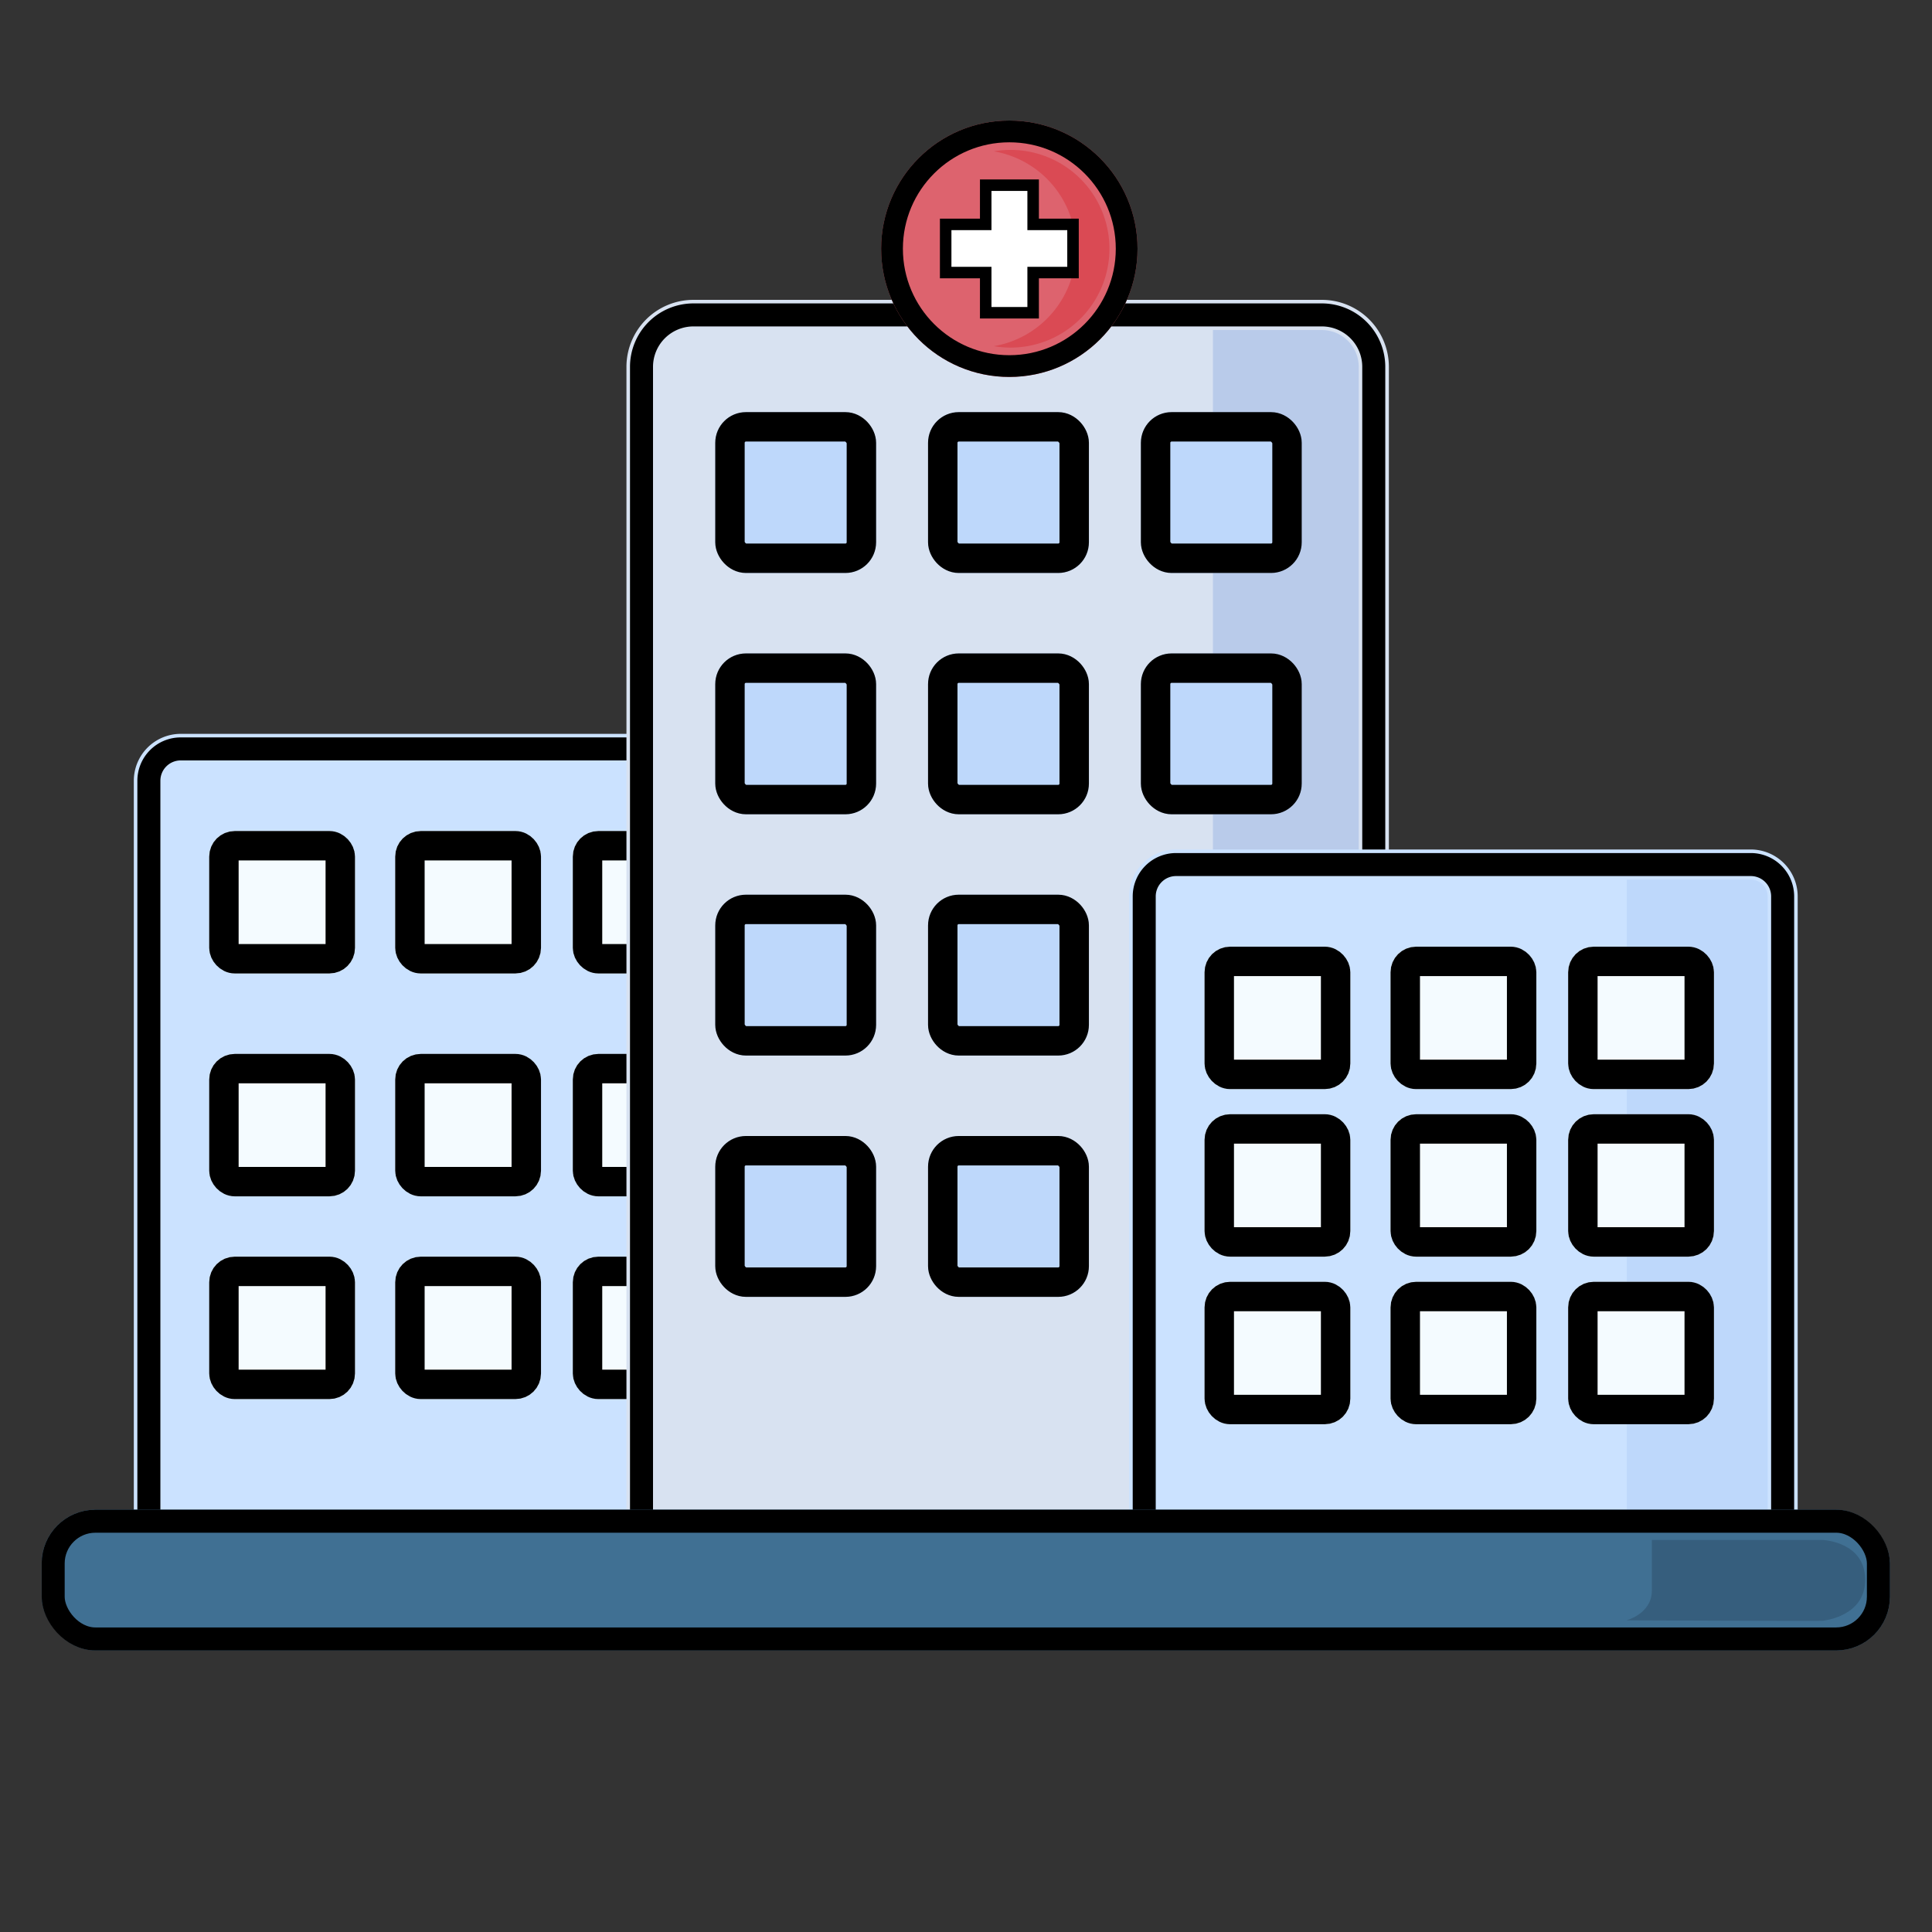 <svg xmlns="http://www.w3.org/2000/svg" width="69" height="69"><rect width="100%" height="100%" fill="#333333" stroke="none"/><defs><clipPath id="a"><path data-name="Прямоугольник 352" transform="translate(-.121 .053)" fill="#fff" stroke="#707070" d="M0 0h69v69H0z"/></clipPath><clipPath id="b"><path data-name="Прямоугольник 390" d="M0 0h69.42v64.633H0z"/></clipPath></defs><g data-name="Группа масок 21" transform="translate(.121 -.053)" clip-path="url(#a)"><g transform="translate(-.369 2.025)" clip-path="url(#b)"><g data-name="Rectangle 27"><path data-name="Контур 2968" d="M6.703 24.237h20.524a1.676 1.676 0 011.676 1.676v27.11H5.027v-27.11a1.676 1.676 0 011.676-1.676z" fill="#cbe2ff"/><path data-name="Контур 2969" d="M6.702 24.775h20.527a1.137 1.137 0 011.137 1.137v26.033a.539.539 0 01-.539.539H6.104a.539.539 0 01-.539-.539V25.912a1.137 1.137 0 011.137-1.137z" fill="none" stroke="#000" stroke-width=".822"/></g><path data-name="Rectangle 28" d="M22.801 25.315h4.429a.6.6 0 01.6.6v26.031h-5.029z" fill="#bed8fb"/><g data-name="Groupe 31" fill="#f4fbff" stroke="#000" stroke-width="1.051"><g data-name="Rectangle 18" transform="translate(7.72 27.708)"><rect width="5.207" height="5.087" rx=".914" stroke="none"/><rect x=".525" y=".525" width="4.156" height="4.036" rx=".388" fill="none"/></g><g data-name="Rectangle 19" transform="translate(14.363 27.708)"><rect width="5.207" height="5.087" rx=".914" stroke="none"/><rect x=".525" y=".525" width="4.156" height="4.036" rx=".388" fill="none"/></g><g data-name="Rectangle 20" transform="translate(20.706 27.708)"><rect width="5.207" height="5.087" rx=".914" stroke="none"/><rect x=".525" y=".525" width="4.156" height="4.036" rx=".388" fill="none"/></g></g><g data-name="Groupe 32" fill="#f4fbff" stroke="#000" stroke-width="1.051"><g data-name="Rectangle 21" transform="translate(7.72 35.668)"><rect width="5.207" height="5.087" rx=".914" stroke="none"/><rect x=".525" y=".525" width="4.156" height="4.036" rx=".388" fill="none"/></g><g data-name="Rectangle 22" transform="translate(14.363 35.668)"><rect width="5.207" height="5.087" rx=".914" stroke="none"/><rect x=".525" y=".525" width="4.156" height="4.036" rx=".388" fill="none"/></g><g data-name="Rectangle 23" transform="translate(20.706 35.668)"><rect width="5.207" height="5.087" rx=".914" stroke="none"/><rect x=".525" y=".525" width="4.156" height="4.036" rx=".388" fill="none"/></g></g><g data-name="Groupe 33" fill="#f4fbff" stroke="#000" stroke-width="1.051"><g data-name="Rectangle 24" transform="translate(7.72 42.909)"><rect width="5.207" height="5.087" rx=".914" stroke="none"/><rect x=".525" y=".525" width="4.156" height="4.036" rx=".388" fill="none"/></g><g data-name="Rectangle 25" transform="translate(14.363 42.909)"><rect width="5.207" height="5.087" rx=".914" stroke="none"/><rect x=".525" y=".525" width="4.156" height="4.036" rx=".388" fill="none"/></g><g data-name="Rectangle 26" transform="translate(20.706 42.909)"><rect width="5.207" height="5.087" rx=".914" stroke="none"/><rect x=".525" y=".525" width="4.156" height="4.036" rx=".388" fill="none"/></g></g><g data-name="Rectangle 2"><path data-name="Контур 2970" d="M25.015 8.737h22.442a2.394 2.394 0 012.394 2.394v41.951h-27.23V11.131a2.394 2.394 0 012.394-2.394z" fill="#d8e2f1"/><path data-name="Контур 2971" d="M25.014 9.275h22.442a1.855 1.855 0 011.855 1.855v40.875a.539.539 0 01-.539.539H23.698a.539.539 0 01-.539-.539V11.13a1.855 1.855 0 011.855-1.855z" fill="none" stroke="#000" stroke-width=".822"/></g><path data-name="Rectangle 3" d="M43.567 9.815h3.89a1.317 1.317 0 011.317 1.317v40.814h-5.207z" fill="#b9cbea"/><g data-name="Groupe 23" fill="#bed8fb" stroke="#000" stroke-width="1.051"><g data-name="Rectangle 4" transform="translate(25.793 12.747)"><rect width="5.745" height="5.745" rx="1.097" stroke="none"/><rect x=".525" y=".525" width="4.694" height="4.694" rx=".571" fill="none"/></g><g data-name="Rectangle 5" transform="translate(33.393 12.747)"><rect width="5.745" height="5.745" rx="1.097" stroke="none"/><rect x=".525" y=".525" width="4.694" height="4.694" rx=".571" fill="none"/></g><g data-name="Rectangle 6" transform="translate(40.994 12.747)"><rect width="5.745" height="5.745" rx="1.097" stroke="none"/><rect x=".525" y=".525" width="4.694" height="4.694" rx=".571" fill="none"/></g></g><g data-name="Groupe 22" fill="#bed8fb" stroke="#000" stroke-width="1.051"><g data-name="Rectangle 7" transform="translate(25.793 21.365)"><rect width="5.745" height="5.745" rx="1.097" stroke="none"/><rect x=".525" y=".525" width="4.694" height="4.694" rx=".571" fill="none"/></g><g data-name="Rectangle 8" transform="translate(33.393 21.365)"><rect width="5.745" height="5.745" rx="1.097" stroke="none"/><rect x=".525" y=".525" width="4.694" height="4.694" rx=".571" fill="none"/></g><g data-name="Rectangle 9" transform="translate(40.994 21.365)"><rect width="5.745" height="5.745" rx="1.097" stroke="none"/><rect x=".525" y=".525" width="4.694" height="4.694" rx=".571" fill="none"/></g></g><g data-name="Groupe 21" fill="#bed8fb" stroke="#000" stroke-width="1.051"><g data-name="Rectangle 10" transform="translate(25.793 29.982)"><rect width="5.745" height="5.745" rx="1.097" stroke="none"/><rect x=".525" y=".525" width="4.694" height="4.694" rx=".571" fill="none"/></g><g data-name="Rectangle 11" transform="translate(33.393 29.982)"><rect width="5.745" height="5.745" rx="1.097" stroke="none"/><rect x=".525" y=".525" width="4.694" height="4.694" rx=".571" fill="none"/></g><g data-name="Rectangle 12" transform="translate(40.994 29.982)"><rect width="5.745" height="5.745" rx="1.097" stroke="none"/><rect x=".525" y=".525" width="4.694" height="4.694" rx=".571" fill="none"/></g></g><g data-name="Groupe 20" fill="#bed8fb" stroke="#000" stroke-width="1.051"><g data-name="Rectangle 13" transform="translate(25.793 38.6)"><rect width="5.745" height="5.745" rx="1.097" stroke="none"/><rect x=".525" y=".525" width="4.694" height="4.694" rx=".571" fill="none"/></g><g data-name="Rectangle 14" transform="translate(33.393 38.6)"><rect width="5.745" height="5.745" rx="1.097" stroke="none"/><rect x=".525" y=".525" width="4.694" height="4.694" rx=".571" fill="none"/></g><g data-name="Rectangle 15" transform="translate(40.994 38.6)"><rect width="5.745" height="5.745" rx="1.097" stroke="none"/><rect x=".525" y=".525" width="4.694" height="4.694" rx=".571" fill="none"/></g></g><g data-name="Rectangle 16"><path data-name="Контур 2972" d="M42.251 28.367h20.524a1.676 1.676 0 011.676 1.676v22.98H40.575v-22.98a1.676 1.676 0 011.676-1.676z" fill="#cbe2ff"/><path data-name="Контур 2973" d="M42.25 28.905h20.527a1.137 1.137 0 011.137 1.137v21.9a.539.539 0 01-.539.539H41.652a.539.539 0 01-.539-.539v-21.9a1.137 1.137 0 011.137-1.137z" fill="none" stroke="#000" stroke-width=".822"/></g><path data-name="Rectangle 17" d="M58.349 29.444h4.429a.6.6 0 01.6.6v21.9h-5.029z" fill="#bed8fb"/><g data-name="Groupe 24" fill="#f4fbff" stroke="#000" stroke-width="1.051"><g data-name="Rectangle 18" transform="translate(43.268 31.838)"><rect width="5.207" height="5.087" rx=".914" stroke="none"/><rect x=".525" y=".525" width="4.156" height="4.036" rx=".388" fill="none"/></g><g data-name="Rectangle 19" transform="translate(49.911 31.838)"><rect width="5.207" height="5.087" rx=".914" stroke="none"/><rect x=".525" y=".525" width="4.156" height="4.036" rx=".388" fill="none"/></g><g data-name="Rectangle 20" transform="translate(56.254 31.838)"><rect width="5.207" height="5.087" rx=".914" stroke="none"/><rect x=".525" y=".525" width="4.156" height="4.036" rx=".388" fill="none"/></g></g><g data-name="Groupe 25" fill="#f4fbff" stroke="#000" stroke-width="1.051"><g data-name="Rectangle 21" transform="translate(43.268 37.822)"><rect width="5.207" height="5.087" rx=".914" stroke="none"/><rect x=".525" y=".525" width="4.156" height="4.036" rx=".388" fill="none"/></g><g data-name="Rectangle 22" transform="translate(49.911 37.822)"><rect width="5.207" height="5.087" rx=".914" stroke="none"/><rect x=".525" y=".525" width="4.156" height="4.036" rx=".388" fill="none"/></g><g data-name="Rectangle 23" transform="translate(56.254 37.822)"><rect width="5.207" height="5.087" rx=".914" stroke="none"/><rect x=".525" y=".525" width="4.156" height="4.036" rx=".388" fill="none"/></g></g><g data-name="Groupe 26" fill="#f4fbff" stroke="#000" stroke-width="1.051"><g data-name="Rectangle 24" transform="translate(43.268 43.807)"><rect width="5.207" height="5.087" rx=".914" stroke="none"/><rect x=".525" y=".525" width="4.156" height="4.036" rx=".388" fill="none"/></g><g data-name="Rectangle 25" transform="translate(49.911 43.807)"><rect width="5.207" height="5.087" rx=".914" stroke="none"/><rect x=".525" y=".525" width="4.156" height="4.036" rx=".388" fill="none"/></g><g data-name="Rectangle 26" transform="translate(56.254 43.807)"><rect width="5.207" height="5.087" rx=".914" stroke="none"/><rect x=".525" y=".525" width="4.156" height="4.036" rx=".388" fill="none"/></g></g><g data-name="Ellipse 2" transform="translate(31.718 2.334)" fill="#dd636e" stroke="#000" stroke-width=".777"><circle cx="4.578" cy="4.578" r="4.578" stroke="none"/><circle cx="4.578" cy="4.578" r="4.19" fill="none"/></g><path data-name="Tracé 60" d="M36.343 3.382a3.54 3.54 0 00-.6.051 3.53 3.53 0 010 6.958 3.53 3.53 0 10.6-7.009z" fill="#da4a54"/><path data-name="Tracé 78" d="M35.452 6.042v-1.4h1.694v1.4h1.424v1.721h-1.424v1.435h-1.694V7.763h-1.43V6.042z" fill="#fff" stroke="#000" stroke-width=".411"/><g data-name="Rectangle 1" transform="translate(1.736 51.946)" fill="#407093" stroke="#000" stroke-width=".822"><rect width="66.009" height="5.027" rx="1.919" stroke="none"/><rect x=".411" y=".411" width="65.187" height="4.205" rx="1.508" fill="none"/></g><path data-name="Tracé 49" d="M59.243 53.027h6.1s1.5.054 1.518 1.4-1.5 1.477-1.518 1.488-7.011-.018-7.011-.018.911-.232.911-1.062v-1.808z" fill="#365e7d"/></g></g></svg>